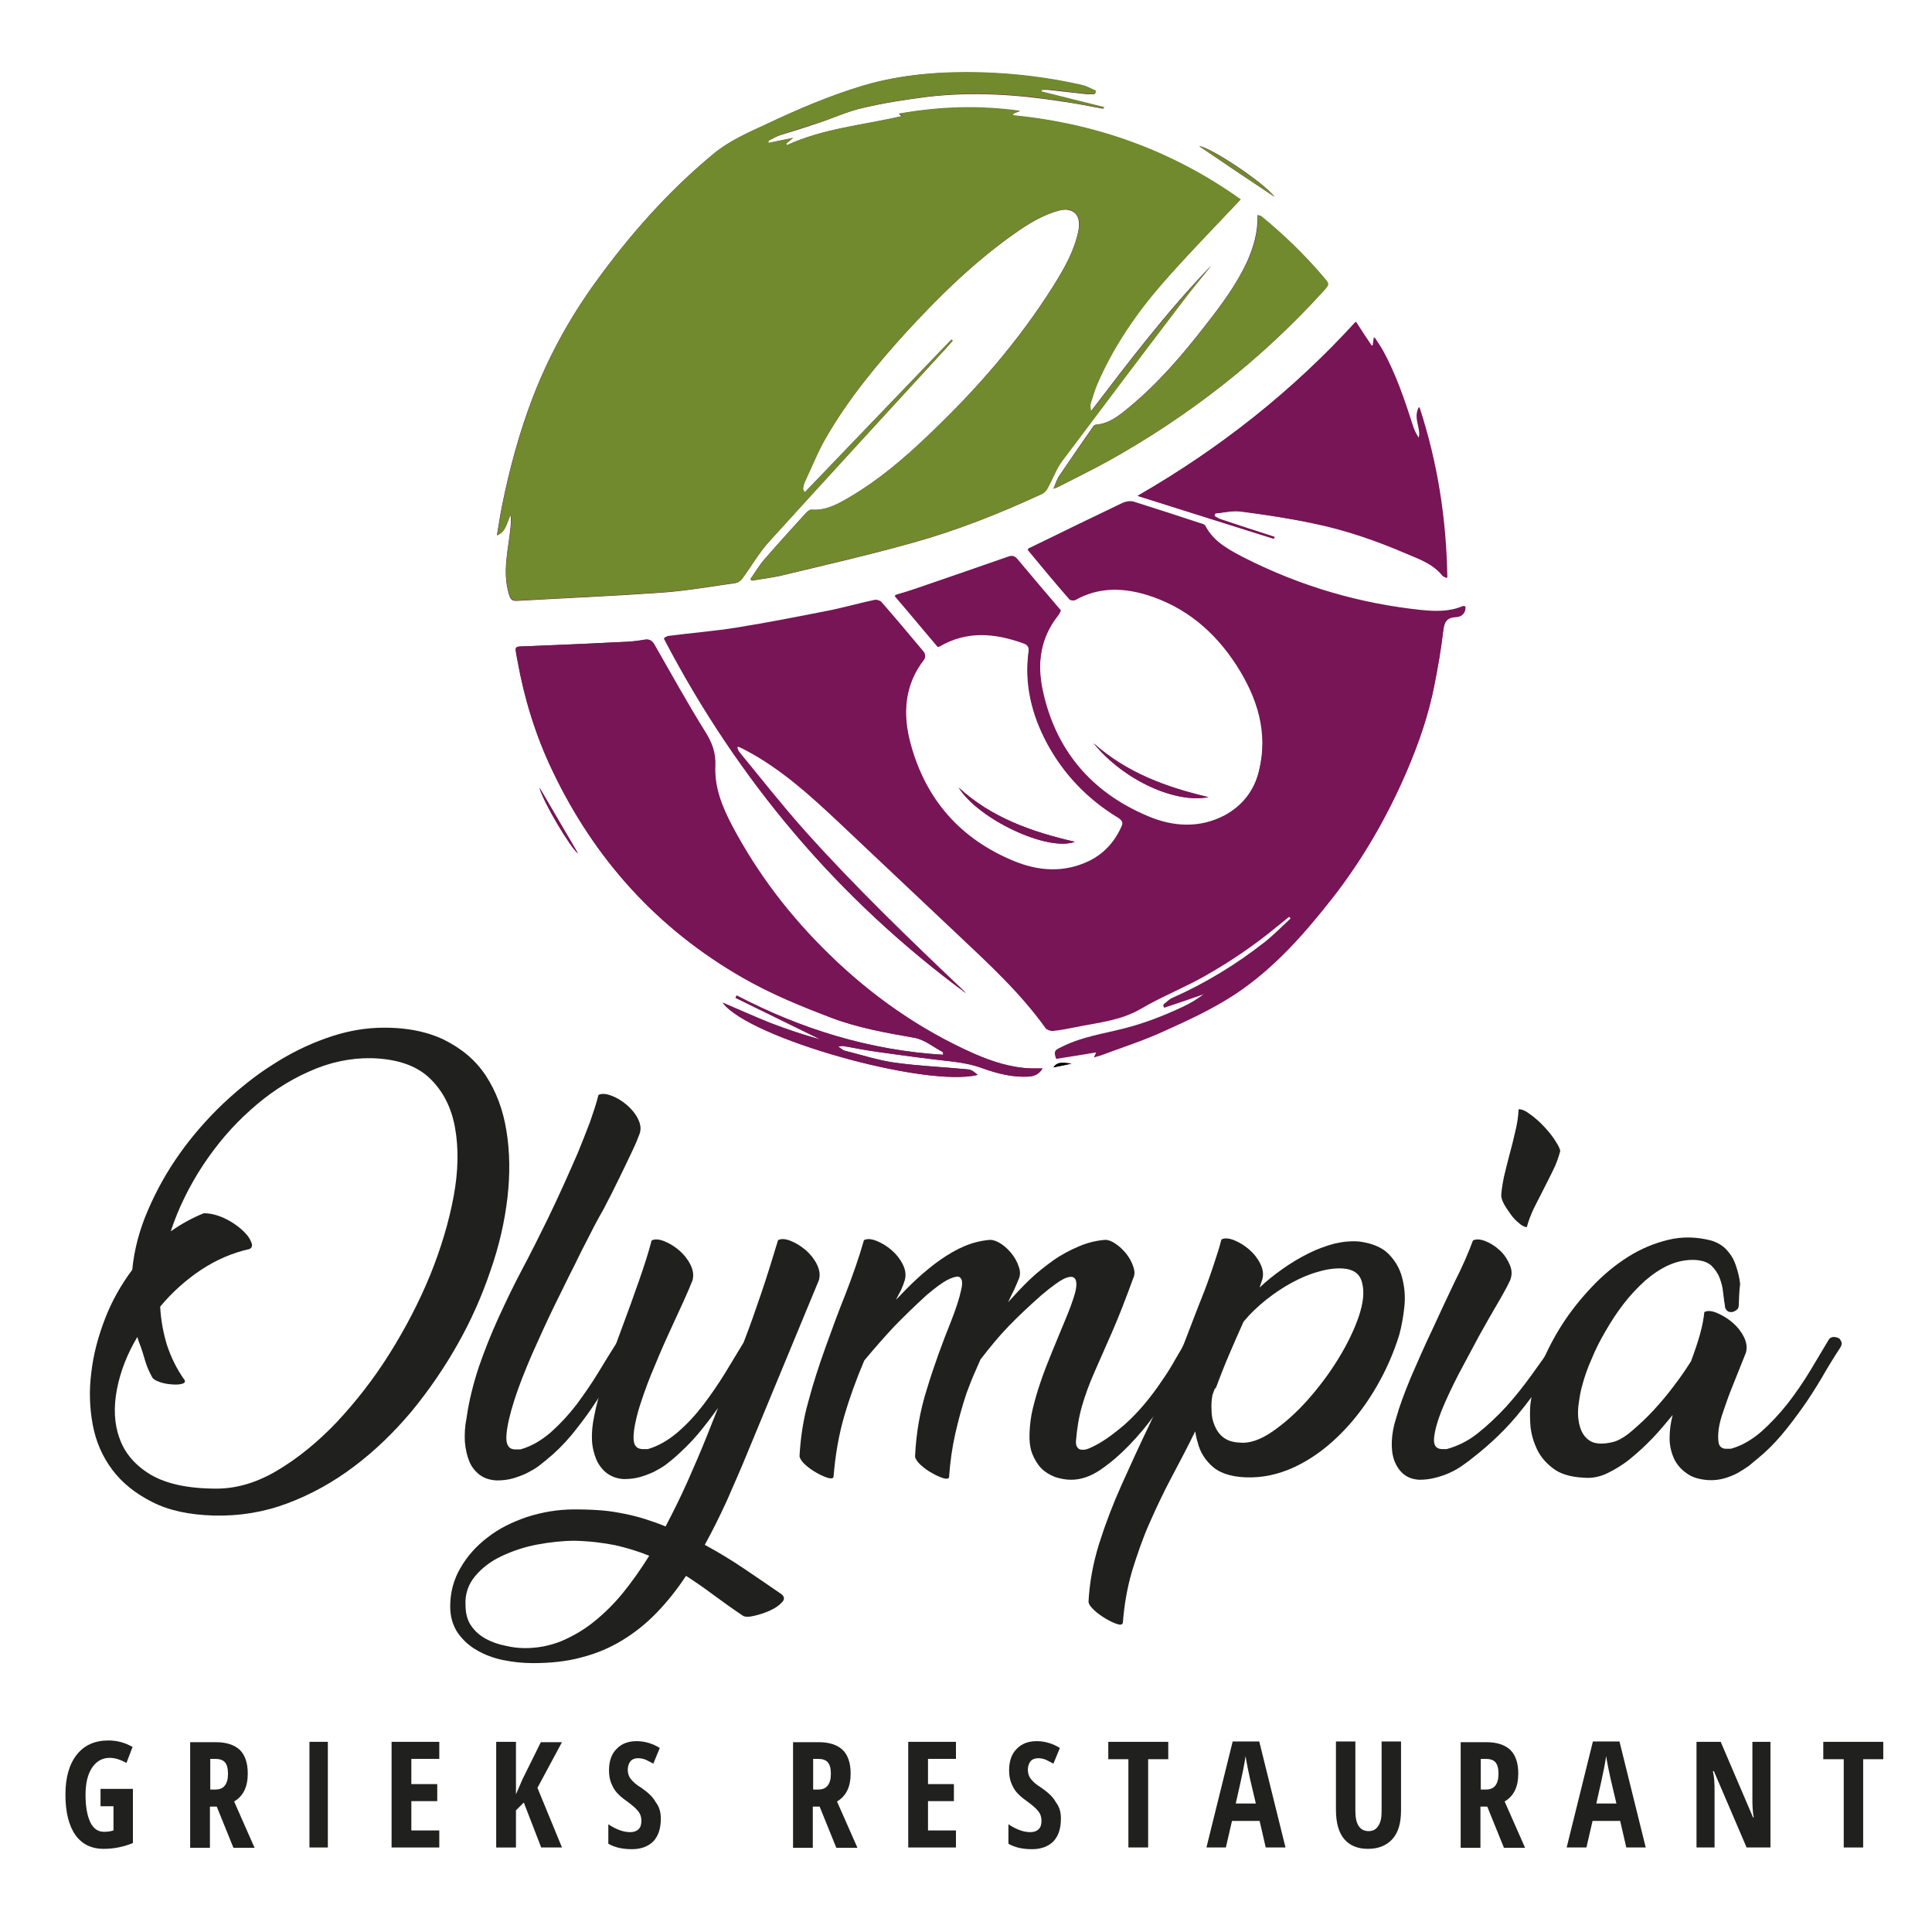 <?xml version="1.0" encoding="utf-8"?>
<!-- Generator: Adobe Illustrator 25.3.1, SVG Export Plug-In . SVG Version: 6.00 Build 0)  -->
<svg version="1.1" id="Laag_1" xmlns="http://www.w3.org/2000/svg" xmlns:xlink="http://www.w3.org/1999/xlink" x="0px" y="0px"
	 viewBox="0 0 566.9 566.9" style="enable-background:new 0 0 566.9 566.9;" xml:space="preserve">
<style type="text/css">
	.st0{fill:#781556;}
	.st1{fill:#708A2D;}
	.st2{fill:#20201E;}
</style>
<g>
	<path class="st0" d="M220.2,169.9c0.1,0.2,0.3,0.4,0.4,0.5c3.2-0.6,6.4-0.9,9.5-1.7c12.5-3,25.1-5.9,37.6-9.4
		c13-3.6,25.6-8.6,37.9-14.3c0.7-0.3,1.4-1.2,1.8-1.9c1.4-2.5,2.4-5.4,4.1-7.7c11.7-15.7,23.6-31.4,35.5-47c2.7-3.6,5.6-7,8.4-10.5
		c-12.9,13.4-24.1,28.1-35.4,42.9c-0.2-0.9-0.3-1.7-0.1-2.4c0.5-1.8,1-3.6,1.8-5.3c4.6-11.1,11.3-20.8,19.2-29.8
		c7.4-8.4,15.2-16.4,23-24.7c-19.9-14.2-42.2-22.3-66.8-24.7c0-0.2,0.1-0.4,0.1-0.5c0.5-0.2,1-0.4,2-0.8
		c-12.2-1.6-23.8-1.2-35.5,0.8c0.4,0.3,0.7,0.5,0.9,0.7c-11.4,2.7-23.1,3.6-33.9,8.6c0-0.2-0.1-0.3-0.1-0.5c0.6-0.5,1.2-1,2-1.7
		c-2.6,0.5-4.9,1-7.2,1.5c0-0.2-0.1-0.4-0.1-0.6c1.2-0.6,2.3-1.3,3.5-1.7c3.8-1.2,7.6-2.3,11.3-3.6c4.3-1.4,8.5-3.4,13-4.4
		c6.3-1.5,12.8-2.5,19.2-3.3c13-1.5,25.9-0.7,38.8,1.3c4.2,0.6,8.4,1.4,12.6,2.2c0-0.1,0.1-0.3,0.1-0.4c-6.1-1.5-12.2-3.1-18.4-4.6
		c0-0.2,0-0.3,0.1-0.5c0.8,0,1.5-0.1,2.3,0c3.6,0.4,7.2,0.8,10.7,1.2c0.9,0.1,1.8,0,2.7,0c0.1-0.3,0.1-0.6,0.2-0.9
		c-1.4-0.6-2.7-1.4-4.1-1.7c-9.7-2.2-19.5-3.4-29.4-3.7c-11.7-0.3-23.3,0.5-34.5,3.8C243.7,28,234.3,32,225,36.4
		c-5.4,2.6-11,4.9-15.7,8.8c-13.3,11-24.6,23.8-34.7,37.8c-7.5,10.4-13.6,21.5-18.2,33.4c-4,10.4-6.9,21.1-9.1,32
		c-0.6,2.9-1,5.9-1.5,8.7c2.7-1,2.9-3.8,4-6c0.2,1.2,0.1,2.4,0,3.5c-0.6,6.5-2.5,13-0.5,19.7c0.5,1.8,1.1,2.1,2.6,2
		c14.1-0.8,28.2-1.4,42.3-2.4c7.2-0.5,14.4-1.8,21.6-2.8c0.7-0.1,1.4-0.6,1.9-1.2c2.7-3.6,4.9-7.6,8-11c17.4-19.2,35-38.3,52.6-57.5
		c0.4-0.5,0.8-1,1.2-1.4c-0.1-0.1-0.2-0.2-0.4-0.3c-14.3,14.9-28.7,29.9-43,44.8c-0.5-0.6-0.5-0.9-0.5-1.2c0.1-0.6,0.1-1.1,0.4-1.6
		c2.1-4.6,4-9.4,6.6-13.7c6.4-11,14.5-20.8,23-30.2c9.8-10.7,20.1-20.8,32-29.2c4.1-2.9,8.3-5.5,13.1-6.8c3-0.8,5.4,0.3,5.8,2.9
		c0.2,1,0.1,2.1-0.1,3.1c-1.2,5.9-4.2,11.1-7.4,16.2c-10.2,16.2-22.7,30.5-36.5,43.6c-7.2,6.9-14.7,13.3-23.4,18.4
		c-3.4,2-6.8,3.9-11,3.6c-0.5,0-1.1,0.4-1.5,0.8c-4.1,4.5-8.2,9-12.2,13.6C222.8,165.8,221.6,167.9,220.2,169.9z M283.4,291.4
		c-0.2-0.2-0.4-0.5-0.6-0.7c-15.9-15.1-31.8-30.4-46.5-46.8c-6.7-7.5-12.9-15.4-19.3-23.2c-0.4-0.4-0.5-1.1-0.7-1.6
		c0.1-0.1,0.3-0.2,0.4-0.3c0.7,0.3,1.4,0.6,2.1,1c10.3,5.4,18.9,13.2,27.3,21.1c11.8,11.1,23.6,22.2,35.4,33.4
		c9,8.5,18.1,17,25.4,27.1c0.4,0.5,1.5,0.9,2.2,0.8c2-0.2,4.1-0.5,6.1-1c6.7-1.4,13.5-1.9,19.7-5.5c6.1-3.6,12.7-6.2,18.9-9.7
		c7.4-4.2,14.5-9,21.1-14.5c1.1-1,2.3-1.9,3.5-2.8c0.2,0.2,0.4,0.4,0.5,0.6c-2.6,2.4-5.1,5-7.9,7.2c-8.3,6.5-17.3,12-27,16.3
		c-1,0.4-1.7,1.3-2.6,1.9c0.1,0.2,0.2,0.4,0.3,0.7c4-1.4,8-2.8,12-4.1c-2.1,1.7-4.4,3.1-6.8,4.2c-5.6,2.6-11.2,4.8-17.2,6.3
		c-5.9,1.5-12,2.4-17.6,5.1c-2.6,1.3-2.9,1.1-2.1,3.5c3.9-0.6,7.7-1.2,11.8-1.9c-0.3,0.7-0.4,0.9-0.7,1.5c0.9-0.2,1.5-0.4,2-0.6
		c6.1-2.3,12.3-4.3,18.3-7c7.1-3.3,14.4-6.6,20.9-10.8c11.5-7.4,20.5-17.7,28.8-28.4c8.9-11.4,16-23.8,21.7-37
		c3.6-8.3,6.5-16.8,8.2-25.7c1-5.1,1.9-10.3,2.5-15.4c0.3-2.6,0.9-4.2,3.9-4.3c1.3-0.1,2.8-0.9,2.6-2.9c-0.4,0-0.6-0.1-0.7-0.1
		c-3.9,1.7-8,1.6-12.1,1.2c-18.3-1.9-35.6-7-52-15.3c-4.4-2.3-9-4.6-11.5-9.4c-0.2-0.4-0.8-0.6-1.2-0.7c-6.6-2.2-13.2-4.3-19.8-6.4
		c-0.9-0.3-2.3-0.1-3.2,0.3c-8.6,4.1-17.2,8.3-25.8,12.5c-0.6,0.3-1.3,0.6-2.1,1c4.2,5,8.2,9.8,12.3,14.6c0.3,0.3,1.3,0.4,1.7,0.2
		c6.7-3.8,13.7-3.7,20.8-1.6c11.4,3.5,20,10.8,26.5,20.7c6.2,9.5,9.4,19.7,6.6,31.1c-1.4,5.8-4.8,10.3-10.1,13.2
		c-7.4,3.9-15.2,3.4-22.5,0.3c-16.7-7-27.3-19.5-31-37.3c-1.6-7.8-0.6-15.4,4.7-21.9c0.3-0.3,0.4-0.7,0.7-1.2c-4.3-5-8.5-10-12.7-15
		c-0.9-1.1-1.7-1.2-3-0.7c-9.1,3.2-18.2,6.3-27.2,9.4c-1.8,0.6-3.7,1.2-5.8,1.8c4.4,5.2,8.5,10.1,12.6,14.9c0.3-0.1,0.5-0.1,0.6-0.1
		c8-4.7,16.3-3.9,24.6-0.9c1.1,0.4,1.7,1,1.5,2.4c-1.3,9.6,0.9,18.5,5.4,26.9c4.9,9.2,11.9,16.5,20.8,21.8c1.1,0.7,1.7,1.4,1.1,2.7
		c-2,4.5-5.1,8.1-9.6,10.3c-7.4,3.6-15,3-22.2,0c-15.7-6.5-25.8-18.1-30.2-34.4c-2.4-8.8-1.8-17.4,4.1-25c0.3-0.4,0.2-1.4-0.2-1.9
		c-4.1-4.9-8.2-9.8-12.4-14.6c-0.4-0.5-1.4-0.8-2-0.7c-4.8,1-9.5,2.4-14.3,3.3c-8.6,1.7-17.3,3.4-26,4.8c-6.7,1.1-13.5,1.6-20.3,2.5
		c-0.3,0-0.6,0.3-1.2,0.5C216.5,229,245.9,263.7,283.4,291.4z M305.9,313.5c-1.2,0-2.3,0-3.3,0c-5.9-0.2-11.4-2-16.7-4.3
		c-16-7.1-30.1-17-42.6-29.2c-11.4-11.1-20.9-23.5-28.4-37.6c-2.9-5.5-5.3-11.3-5-17.7c0.2-3.7-0.9-6.7-2.9-9.9
		c-5.2-8.3-9.9-16.9-14.8-25.4c-0.7-1.3-1.5-2-3-1.7c-1.7,0.3-3.3,0.5-5,0.6c-9.7,0.5-19.4,0.9-29,1.3c-4.5,0.2-4.1-0.4-3.3,4.2
		c2,11.2,5.3,22,10.2,32.2c12.4,26.1,30.9,46.6,56.1,61c8.2,4.7,16.9,8.3,25.7,11.6c7.9,3,16.1,4.5,24.4,5.9
		c2.9,0.5,5.6,2.7,8.4,4.2c0.1,0,0,0.3,0.1,0.8c-21.6-1.3-41.6-7.5-60.6-17.4c-0.1,0.2-0.2,0.4-0.3,0.7c8.3,4.1,16.6,8.1,24.9,12.2
		c-4.9-1.3-9.8-3-14.6-4.8c-4.8-1.9-9.4-4-14.1-6c7.6,10.4,59.6,25,74.8,21.2c-0.8-0.7-1.7-1.5-2.7-1.6c-7.2-0.7-14.5-1-21.7-2
		c-4.9-0.7-9.8-2.3-14.6-3.5c-0.5-0.1-1-0.6-1.9-1.2c0.8-0.1,1.1-0.2,1.3-0.2c3.3,0.6,6.6,1.3,9.9,1.7c7.5,1.1,15,2.1,22.5,2.9
		c2.9,0.3,5.7,0.9,8.5,1.9c4.4,1.6,8.9,2.8,13.6,2.5C303.5,315.8,304.9,315.2,305.9,313.5z M333.8,145.5
		c13.6,4.3,26.8,8.5,39.9,12.6c0-0.2,0.1-0.3,0.1-0.5c-5.3-1.7-10.6-3.5-15.9-5.2c-0.6-0.2-1.1-0.6-1.7-0.9c0.1-0.3,0.1-0.5,0.2-0.8
		c2.5-0.2,5-0.9,7.5-0.6c7.2,0.9,14.4,2,21.4,3.5c9.4,1.9,18.6,5.1,27.4,8.9c3.8,1.6,7.8,3,10.5,6.4c0.2,0.3,0.7,0.4,1.3,0.7
		c-0.2-17.1-2.8-33.6-8.2-50.1c-1.8,3.4,0.9,6.3-0.1,9.2c-0.8-1.2-1.4-2.4-1.8-3.7c-2.4-7.5-5-15-8.7-21.9c-0.7-1.3-1.6-2.5-2.6-4.1
		c-0.2,1.1-0.2,1.7-0.3,2.3c-0.2,0.1-0.3,0.1-0.5,0.2c-1.5-2.3-3-4.5-4.6-7C379.2,114.8,357.9,131.6,333.8,145.5z M309.1,143.4
		c0.9-0.3,1.2-0.4,1.5-0.6c4.9-2.5,9.8-4.9,14.5-7.5c23.7-13.2,44.9-29.7,63.1-49.8c1.9-2.1,1.9-2.1,0.1-4.2
		c-5.5-6.5-11.6-12.4-18.2-17.8c-0.2-0.2-0.6-0.2-1.1-0.4c0.1,4.9-1.1,9.2-3,13.5c-3.2,7-7.8,13.1-12.5,19.1
		c-6.7,8.6-13.7,16.8-22.2,23.8c-2.9,2.4-5.8,4.8-9.7,5.1c-0.4,0-0.8,0.4-1,0.8c-3.4,4.8-6.7,9.7-10,14.5
		C310.1,140.8,309.7,141.9,309.1,143.4z M320.9,218.1c9,11,24.2,17.7,33.7,15.8C342.2,231,330.6,226.8,320.9,218.1z M281.3,231.1
		c5.8,9.3,26.1,18.9,34.1,15.9C302.7,244.1,290.9,239.9,281.3,231.1z M373.9,57.7c-2.9-4.1-19.2-14.8-22-14.8
		C359.1,47.8,366.5,52.8,373.9,57.7z M158.3,231.1c1,4.1,9.1,17.7,11.3,19.3C165.9,244.2,162.2,237.8,158.3,231.1z M314.4,312.1
		c-3.3-0.5-4.3-0.3-5.3,1.1C311.1,312.8,312.7,312.4,314.4,312.1z"/>
	<g>
		<path class="st0" d="M283.4,291.4c-37.5-27.7-66.9-62.4-88.6-104c0.6-0.3,0.9-0.5,1.2-0.5c6.8-0.8,13.6-1.4,20.3-2.5
			c8.7-1.4,17.3-3.1,26-4.8c4.8-1,9.5-2.3,14.3-3.3c0.6-0.1,1.6,0.2,2,0.7c4.2,4.8,8.3,9.7,12.4,14.6c0.3,0.4,0.4,1.5,0.2,1.9
			c-6,7.6-6.5,16.2-4.1,25c4.5,16.3,14.6,27.9,30.2,34.4c7.3,3,14.9,3.6,22.2,0c4.5-2.2,7.6-5.7,9.6-10.3c0.6-1.3,0-2-1.1-2.7
			c-8.9-5.4-15.9-12.7-20.8-21.8c-4.5-8.4-6.7-17.4-5.4-26.9c0.2-1.4-0.4-2-1.5-2.4c-8.3-3-16.5-3.8-24.6,0.9
			c-0.1,0.1-0.2,0.1-0.6,0.1c-4.1-4.8-8.2-9.8-12.6-14.9c2.1-0.6,4-1.2,5.8-1.8c9.1-3.1,18.2-6.2,27.2-9.4c1.3-0.5,2.1-0.4,3,0.7
			c4.1,5,8.4,10,12.7,15c-0.3,0.4-0.4,0.8-0.7,1.2c-5.2,6.5-6.3,14.1-4.7,21.9c3.7,17.8,14.3,30.3,31,37.3
			c7.4,3.1,15.1,3.5,22.5-0.3c5.3-2.8,8.7-7.3,10.1-13.2c2.8-11.4-0.5-21.6-6.6-31.1c-6.4-9.9-15-17.2-26.5-20.7
			c-7.1-2.1-14.1-2.2-20.8,1.6c-0.4,0.2-1.4,0.1-1.7-0.2c-4.1-4.7-8.1-9.5-12.3-14.6c0.9-0.4,1.5-0.7,2.1-1
			c8.6-4.2,17.2-8.4,25.8-12.5c0.9-0.4,2.2-0.6,3.2-0.3c6.6,2,13.2,4.2,19.8,6.4c0.4,0.1,1,0.4,1.2,0.7c2.5,4.8,7.1,7.1,11.5,9.4
			c16.4,8.3,33.7,13.5,52,15.3c4.1,0.4,8.2,0.5,12.1-1.2c0.1-0.1,0.4,0,0.7,0.1c0.2,2-1.3,2.8-2.6,2.9c-3,0.1-3.6,1.7-3.9,4.3
			c-0.6,5.2-1.5,10.3-2.5,15.4c-1.7,8.9-4.7,17.4-8.2,25.7c-5.7,13.2-12.8,25.6-21.7,37c-8.4,10.7-17.4,20.9-28.8,28.4
			c-6.6,4.3-13.8,7.6-20.9,10.8c-5.9,2.7-12.2,4.7-18.3,7c-0.6,0.2-1.2,0.3-2,0.6c0.3-0.5,0.4-0.8,0.7-1.5c-4.1,0.7-8,1.3-11.8,1.9
			c-0.8-2.3-0.5-2.2,2.1-3.5c5.6-2.7,11.7-3.6,17.6-5.1c6-1.5,11.7-3.7,17.2-6.3c2.4-1.1,4.6-2.5,6.8-4.2c-4,1.4-8,2.8-12,4.1
			c-0.1-0.2-0.2-0.4-0.3-0.7c0.8-0.7,1.6-1.5,2.6-1.9c9.7-4.3,18.7-9.8,27-16.3c2.8-2.2,5.3-4.8,7.9-7.2c-0.2-0.2-0.4-0.4-0.5-0.6
			c-1.2,0.9-2.3,1.9-3.5,2.8c-6.6,5.5-13.7,10.3-21.1,14.5c-6.1,3.5-12.8,6.1-18.9,9.7c-6.2,3.6-13,4.1-19.7,5.5c-2,0.4-4,0.8-6.1,1
			c-0.7,0.1-1.8-0.3-2.2-0.8c-7.3-10.2-16.4-18.6-25.4-27.1c-11.8-11.1-23.6-22.3-35.4-33.4c-8.4-7.9-17-15.7-27.3-21.1
			c-0.7-0.4-1.4-0.7-2.1-1c-0.1,0.1-0.3,0.2-0.4,0.3c0.2,0.6,0.4,1.2,0.7,1.6c6.4,7.8,12.6,15.7,19.3,23.2
			c14.7,16.4,30.6,31.6,46.5,46.8C283,290.9,283.2,291.2,283.4,291.4z"/>
		<path class="st0" d="M305.9,313.5c-1,1.7-2.4,2.3-4.2,2.4c-4.7,0.2-9.2-0.9-13.6-2.5c-2.8-1-5.6-1.5-8.5-1.9
			c-7.5-0.8-15-1.9-22.5-2.9c-3.3-0.5-6.6-1.2-9.9-1.7c-0.2,0-0.5,0.1-1.3,0.2c0.9,0.6,1.4,1.1,1.9,1.2c4.9,1.2,9.7,2.8,14.6,3.5
			c7.2,1,14.5,1.3,21.7,2c1,0.1,1.9,0.9,2.7,1.6c-15.2,3.8-67.2-10.8-74.8-21.2c4.7,2,9.4,4.1,14.1,6c4.8,1.9,9.6,3.5,14.6,4.8
			c-8.3-4.1-16.6-8.1-24.9-12.2c0.1-0.2,0.2-0.4,0.3-0.7c19,9.9,39.1,16.1,60.6,17.4c0-0.5,0-0.8-0.1-0.8c-2.8-1.5-5.4-3.7-8.4-4.2
			c-8.3-1.5-16.5-2.9-24.4-5.9c-8.8-3.4-17.5-6.9-25.7-11.6c-25.2-14.4-43.7-34.9-56.1-61c-4.9-10.3-8.2-21.1-10.2-32.2
			c-0.8-4.6-1.3-4,3.3-4.2c9.7-0.4,19.4-0.8,29-1.3c1.7-0.1,3.3-0.3,5-0.6c1.5-0.2,2.3,0.4,3,1.7c4.8,8.5,9.6,17.1,14.8,25.4
			c2,3.2,3,6.1,2.9,9.9c-0.3,6.4,2.1,12.2,5,17.7c7.4,14.1,17,26.5,28.4,37.6c12.5,12.2,26.6,22.1,42.6,29.2
			c5.3,2.3,10.8,4.1,16.7,4.3C303.6,313.5,304.7,313.5,305.9,313.5z"/>
		<path class="st0" d="M333.8,145.5c24.2-13.9,45.4-30.7,64.1-51.1c1.6,2.5,3.1,4.8,4.6,7c0.2-0.1,0.3-0.1,0.5-0.2
			c0.1-0.6,0.2-1.1,0.3-2.3c1,1.6,1.9,2.8,2.6,4.1c3.8,7,6.3,14.4,8.7,21.9c0.4,1.3,1,2.5,1.8,3.7c1-3-1.7-5.8,0.1-9.2
			c5.4,16.5,7.9,32.9,8.2,50.1c-0.6-0.3-1-0.4-1.3-0.7c-2.7-3.4-6.7-4.8-10.5-6.4c-8.9-3.8-18-6.9-27.4-8.9
			c-7.1-1.4-14.3-2.5-21.4-3.5c-2.4-0.3-5,0.4-7.5,0.6c-0.1,0.3-0.1,0.5-0.2,0.8c0.6,0.3,1.1,0.7,1.7,0.9c5.3,1.8,10.6,3.5,15.9,5.2
			c0,0.2-0.1,0.3-0.1,0.5C360.5,153.9,347.3,149.7,333.8,145.5z"/>
		<path class="st0" d="M320.9,218.1c9.7,8.6,21.3,12.9,33.7,15.8C345,235.8,329.8,229.1,320.9,218.1z"/>
		<path class="st0" d="M281.3,231.1c9.6,8.8,21.4,13,34.1,15.9C307.5,250,287.1,240.4,281.3,231.1z"/>
	</g>
	<g>
		<path class="st1" d="M309.1,143.4c0.7-1.5,1-2.6,1.6-3.5c3.3-4.9,6.7-9.7,10-14.5c0.2-0.3,0.6-0.7,1-0.8c4-0.3,6.9-2.8,9.7-5.1
			c8.4-6.9,15.5-15.2,22.2-23.8c4.7-6,9.2-12.1,12.5-19.1c1.9-4.2,3.1-8.6,3-13.5c0.5,0.2,0.8,0.2,1.1,0.4
			c6.6,5.4,12.7,11.3,18.2,17.8c1.8,2.1,1.8,2.1-0.1,4.2c-18.3,20.1-39.4,36.6-63.1,49.8c-4.8,2.6-9.7,5-14.5,7.5
			C310.3,142.9,309.9,143,309.1,143.4z"/>
		<g>
			<path class="st1" d="M220.2,169.9c1.4-2,2.7-4.1,4.3-6c4-4.6,8.1-9.1,12.2-13.6c0.4-0.4,1-0.9,1.5-0.8c4.2,0.3,7.6-1.6,11-3.6
				c8.7-5,16.2-11.5,23.4-18.4c13.8-13.1,26.4-27.4,36.5-43.6c3.2-5.1,6.1-10.2,7.4-16.2c0.2-1,0.3-2.1,0.1-3.1
				c-0.5-2.6-2.8-3.7-5.8-2.9c-4.9,1.3-9.1,4-13.1,6.8c-11.9,8.4-22.2,18.5-32,29.2c-8.5,9.4-16.6,19.2-23,30.2
				c-2.6,4.4-4.4,9.1-6.6,13.7c-0.2,0.5-0.3,1.1-0.4,1.6c0,0.3,0,0.6,0.5,1.2c14.3-14.9,28.7-29.9,43-44.8c0.1,0.1,0.2,0.2,0.4,0.3
				c-0.4,0.5-0.8,1-1.2,1.4c-17.5,19.1-35.1,38.2-52.6,57.5c-3,3.3-5.3,7.3-8,11c-0.4,0.6-1.2,1.1-1.9,1.2c-7.2,1-14.4,2.3-21.6,2.8
				c-14.1,1-28.2,1.6-42.3,2.4c-1.6,0.1-2.1-0.3-2.6-2c-2.1-6.7-0.1-13.1,0.5-19.7c0.1-1.1,0.2-2.3,0-3.5c-1.2,2.2-1.3,5-4,6
				c0.5-2.7,0.9-5.7,1.5-8.7c2.2-10.9,5.1-21.6,9.1-32c4.6-11.9,10.7-23,18.2-33.4c10.1-14,21.4-26.8,34.7-37.8
				c4.7-3.9,10.2-6.3,15.7-8.8c9.3-4.4,18.7-8.4,28.5-11.3c11.3-3.3,22.8-4.1,34.5-3.8c9.9,0.3,19.7,1.5,29.4,3.7
				c1.4,0.3,2.7,1.1,4.1,1.7c-0.1,0.3-0.1,0.6-0.2,0.9c-0.9,0-1.8,0.1-2.7,0c-3.6-0.4-7.2-0.8-10.7-1.2c-0.8-0.1-1.5,0-2.3,0
				c0,0.2,0,0.3-0.1,0.5c6.1,1.5,12.2,3.1,18.4,4.6c0,0.1-0.1,0.3-0.1,0.4c-4.2-0.7-8.4-1.5-12.6-2.2c-12.9-2-25.8-2.8-38.8-1.3
				c-6.5,0.8-12.9,1.8-19.2,3.3c-4.4,1-8.6,3-13,4.4c-3.8,1.2-7.6,2.3-11.3,3.6c-1.2,0.4-2.3,1.1-3.5,1.7c0,0.2,0.1,0.4,0.1,0.6
				c2.3-0.5,4.6-0.9,7.2-1.5c-0.8,0.7-1.4,1.2-2,1.7c0,0.2,0.1,0.3,0.1,0.5c10.7-5,22.4-5.9,33.9-8.6c-0.3-0.2-0.5-0.4-0.9-0.7
				c11.8-2.1,23.3-2.5,35.5-0.8c-1,0.4-1.5,0.6-2,0.8c0,0.2-0.1,0.4-0.1,0.5c24.6,2.4,46.9,10.5,66.8,24.7
				c-7.8,8.3-15.7,16.3-23,24.7c-7.8,9-14.5,18.8-19.2,29.8c-0.7,1.7-1.2,3.5-1.8,5.3c-0.2,0.7-0.1,1.5,0.1,2.4
				c11.3-14.8,22.6-29.5,35.4-42.9c-2.8,3.5-5.7,6.9-8.4,10.5c-11.9,15.6-23.7,31.3-35.5,47c-1.7,2.3-2.7,5.1-4.1,7.7
				c-0.4,0.8-1,1.6-1.8,1.9c-12.3,5.7-24.9,10.7-37.9,14.3c-12.4,3.5-25,6.3-37.6,9.4c-3.1,0.8-6.3,1.1-9.5,1.7
				C220.4,170.3,220.3,170.1,220.2,169.9z"/>
			<path class="st1" d="M373.9,57.7c-7.4-5-14.8-10-22-14.8C354.6,43,371,53.7,373.9,57.7z"/>
		</g>
	</g>
	<path class="st0" d="M158.3,231.1c3.9,6.6,7.6,13,11.3,19.3C167.4,248.8,159.3,235.2,158.3,231.1z"/>
	<path d="M314.4,312.1c-1.6,0.4-3.3,0.7-5.3,1.1C310.1,311.8,311,311.6,314.4,312.1z"/>
</g>
<g>
	<path class="st2" d="M62.7,444.7c-7.2-0.2-13.2-1.5-18.1-4c-4.9-2.5-8.8-5.6-11.7-9.5c-2.9-3.9-4.8-8.3-5.7-13.2
		c-0.9-4.9-1.1-10-0.4-15.3c0.6-5.3,2-10.5,4-15.7c2-5.2,4.7-10,8-14.4c0.6-6.1,2.2-12,4.7-17.7c2.5-5.8,5.6-11.3,9.3-16.5
		c3.7-5.2,7.9-10,12.6-14.5c4.7-4.4,9.5-8.3,14.6-11.5c5.1-3.3,10.2-5.8,15.5-7.7c5.3-1.9,10.3-2.9,15.1-3.1
		c7.7-0.3,14.2,0.9,19.5,3.4c5.3,2.6,9.5,6.1,12.5,10.7c3,4.6,5,9.9,6,16.1c1,6.1,1.1,12.7,0.3,19.6c-0.8,6.9-2.4,14.1-5,21.5
		c-2.5,7.4-5.7,14.6-9.6,21.5c-3.9,6.9-8.4,13.5-13.5,19.7c-5.2,6.2-10.8,11.6-16.9,16.2c-6.1,4.6-12.6,8.2-19.5,10.8
		C77.5,443.7,70.3,444.9,62.7,444.7z M59.8,356c2,0,3.9,0.5,5.9,1.4c2,0.9,3.6,2,5,3.2c1.4,1.2,2.4,2.4,2.9,3.6
		c0.6,1.2,0.4,1.9-0.4,2.3c-5,1.1-9.8,3.2-14.2,6.1c-4.5,3-8.5,6.6-12,10.8c0.2,3.9,0.9,7.7,2,11.3c1.2,3.6,2.9,7.1,5.2,10.3
		c0.2,0.6-0.1,0.9-1,1.1c-0.8,0.2-1.8,0.2-3,0.1c-1.2-0.1-2.3-0.3-3.4-0.7c-1.1-0.4-1.8-0.8-2.1-1.3c-0.9-1.6-1.6-3.2-2.1-4.9
		c-0.5-1.7-1-3.4-1.7-5.2c-0.2-0.5-0.4-1.1-0.6-1.8c-3,5-5,10.2-6,15.4c-1,5.3-0.8,10.1,0.8,14.4c1.5,4.3,4.6,7.9,9.1,10.6
		c4.6,2.7,11,4.1,19.3,4.1c6,0,12-1.8,18-5.4c6-3.6,11.8-8.3,17.4-14.2c5.5-5.9,10.7-12.5,15.4-20c4.7-7.5,8.7-15.2,11.9-23
		c3.2-7.9,5.5-15.6,6.9-23.1c1.4-7.5,1.5-14.3,0.4-20.3c-1.1-6-3.6-10.8-7.5-14.5c-3.9-3.7-9.6-5.6-17-5.8c-6.2-0.1-12.4,1.2-18.5,4
		c-6.1,2.7-11.8,6.5-17,11.2c-5.3,4.7-9.9,10.1-14,16.3c-4,6.1-7.2,12.6-9.4,19.3C53.1,359.2,56.3,357.4,59.8,356z"/>
	<path class="st2" d="M172.1,364.2c-0.7,1.3-1.9,3.7-3.6,7.2c-1.8,3.5-3.7,7.5-5.9,11.9c-2.2,4.5-4.3,9.2-6.5,14.1
		c-2.1,4.9-3.9,9.4-5.2,13.5c-1.3,4.1-2.1,7.5-2.3,10.2c-0.2,2.7,0.6,4.1,2.4,4.2h1.7c3.2-0.9,6.1-2.6,8.9-5
		c2.7-2.4,5.3-5.2,7.6-8.2c2.3-3.1,4.5-6.3,6.5-9.6c2-3.3,3.9-6.4,5.7-9.2c0.3-0.5,0.7-0.7,1.2-0.8c0.5,0,1,0.1,1.4,0.3
		c0.4,0.3,0.7,0.7,0.9,1.1c0.2,0.5,0.1,1-0.3,1.7c-1.9,2.9-3.7,5.8-5.4,8.8c-1.8,3-3.6,5.9-5.5,8.7c-1.9,2.8-4,5.5-6.1,8.1
		c-2.2,2.6-4.6,5-7.2,7.1c-0.7,0.6-1.5,1.2-2.5,2c-1,0.7-2.2,1.4-3.4,2c-1.3,0.6-2.6,1.1-4,1.5c-1.4,0.4-3,0.6-4.7,0.6
		c-2-0.1-3.6-0.6-5-1.6c-1.3-1-2.4-2.3-3.1-4c-0.7-1.7-1.1-3.6-1.3-5.8c-0.1-2.2,0-4.5,0.5-6.9c0.7-5.1,2-10.1,3.6-15
		c1.7-4.9,3.6-9.7,5.8-14.5c2.2-4.8,4.5-9.6,7-14.3c2.5-4.7,4.9-9.5,7.3-14.4c1.6-3.3,3.1-6.5,4.6-9.8c1.5-3.3,2.9-6.5,4.3-9.7
		c1.3-3.2,2.5-6.2,3.6-9.1c1-2.9,1.9-5.5,2.5-8c0.9-0.5,2.2-0.4,3.8,0.2c1.6,0.6,3.1,1.5,4.5,2.7c1.4,1.2,2.5,2.5,3.3,4.1
		c0.8,1.6,1,3.1,0.4,4.6c-0.4,1.1-1.1,2.8-2.2,5.1c-1.1,2.3-2.3,4.9-3.7,7.7c-1.4,2.9-2.9,5.9-4.6,9.1
		C175.2,358.1,173.6,361.2,172.1,364.2z"/>
	<path class="st2" d="M191.2,364c0.9-0.5,2.2-0.4,3.7,0.2c1.5,0.6,3,1.5,4.4,2.7c1.4,1.2,2.5,2.6,3.3,4.2c0.8,1.6,1,3.1,0.6,4.6
		c-0.5,1.3-1.4,3.4-2.7,6.3c-1.3,2.9-2.9,6.2-4.5,9.8c-1.7,3.7-3.3,7.5-4.9,11.4c-1.6,3.9-2.8,7.5-3.8,10.7c-0.9,3.3-1.4,5.9-1.4,8
		c0,2.1,0.8,3.2,2.5,3.3h1.7c3.1-0.9,6-2.6,8.7-4.9c2.7-2.3,5.2-5,7.5-8c2.3-3,4.4-6.1,6.4-9.3c2-3.3,3.8-6.3,5.5-9.1
		c1.8-4.6,3.5-9.5,5.2-14.5c1.7-5,3.3-10.2,4.9-15.5c0.9-0.5,2.2-0.4,3.7,0.2c1.5,0.6,3,1.5,4.4,2.7c1.4,1.2,2.5,2.6,3.3,4.2
		c0.8,1.6,1,3.1,0.6,4.6l-20.7,50c-2.1,5.2-4.3,10.1-6.3,14.7c-2.1,4.6-4.3,9-6.5,13c3.9,2.1,7.7,4.4,11.4,6.9c3.7,2.5,7.4,5,11,7.5
		c1,0.7,1.1,1.6,0.3,2.4c-0.8,0.9-1.9,1.7-3.4,2.4c-1.5,0.7-3,1.2-4.7,1.6c-1.6,0.4-2.8,0.4-3.4,0c-3.3-2.2-6.2-4.3-8.9-6.3
		c-2.7-2-5.3-3.8-7.8-5.4c-2.7,4.1-5.6,7.7-8.7,10.9c-3.1,3.2-6.4,5.8-10,8c-3.6,2.2-7.6,3.9-11.9,5c-4.3,1.2-9.1,1.7-14.3,1.7
		c-3,0-5.9-0.3-8.8-0.9c-2.9-0.6-5.5-1.6-7.7-2.9c-2.3-1.3-4.1-3-5.6-5.1c-1.4-2.1-2.2-4.7-2.2-7.7c0-4.1,1-7.9,3-11.3
		c2-3.5,4.7-6.5,8-9c3.3-2.6,7.2-4.5,11.6-6c4.4-1.4,9-2.2,13.8-2.2c3.1,0,5.8,0.1,8.2,0.3c2.4,0.2,4.6,0.6,6.6,1
		c2,0.4,4,0.9,5.9,1.5c1.9,0.6,3.9,1.3,6.1,2.2c2.2-4.2,4.4-8.6,6.4-13.1c2-4.5,4-9.1,5.9-13.9l3.1-7.8c-1.9,2.7-3.9,5.3-6,7.8
		c-2.1,2.5-4.5,4.8-7,7c-0.7,0.6-1.5,1.2-2.5,2c-1,0.7-2.2,1.4-3.4,2c-1.3,0.6-2.6,1.1-4,1.5c-1.4,0.4-3,0.6-4.7,0.6
		c-2-0.1-3.6-0.7-5-1.7c-1.3-1-2.4-2.4-3.1-4c-0.7-1.7-1.2-3.6-1.3-5.7c-0.1-2.1,0.1-4.4,0.6-6.8c0.6-3.3,1.7-7.3,3.2-11.9
		c1.5-4.6,3.1-9.2,4.9-14c1.8-4.8,3.5-9.5,5.1-14.1C189,371.5,190.3,367.5,191.2,364z M154.1,483.6c3.7,0,7.2-0.7,10.5-2
		c3.3-1.4,6.5-3.2,9.5-5.6c3-2.4,5.9-5.2,8.6-8.5c2.7-3.3,5.3-7,7.8-11c-3.2-1.3-6.5-2.3-10-3.1c-3.5-0.7-7.5-1.2-11.9-1.3
		c-3.4,0-7.1,0.4-10.9,1.1c-3.8,0.7-7.3,1.9-10.5,3.4c-3.2,1.5-5.8,3.5-7.8,5.9c-2,2.4-3,5.3-2.8,8.5c0,2.5,0.6,4.6,1.7,6.1
		c1.1,1.6,2.5,2.8,4.3,3.8c1.7,0.9,3.6,1.6,5.7,2C150.3,483.4,152.3,483.6,154.1,483.6z"/>
	<path class="st2" d="M338.7,415.3c-2.2,3-4.6,5.9-7.3,8.7c-2.7,2.8-5.5,5.2-8.4,7.2c-2.9,2-5.8,3-8.7,3c-1.6,0-3.1-0.3-4.7-0.8
		c-1.5-0.6-2.9-1.4-4-2.5c-1.1-1.1-2-2.6-2.7-4.3c-0.7-1.8-0.9-3.9-0.8-6.3c0.1-2.4,0.4-4.8,1-7.2c0.6-2.4,1.3-4.9,2.2-7.5
		c0.9-2.7,2-5.5,3.3-8.7c1.3-3.1,2.7-6.6,4.3-10.4c1-2.4,1.8-4.6,2.4-6.6c0.6-2,0.7-3.5,0.3-4.4c-0.4-0.9-1.3-1.1-2.9-0.5
		c-1.5,0.6-3.9,2.3-7.2,5.1c-3.6,3.2-6.8,6.2-9.6,9.1c-2.8,2.9-5.5,6.2-8.2,9.7c-0.7,1.6-1.4,3.2-2.1,4.8c-0.7,1.6-1.3,3.3-2,5.1
		c-1.3,3.9-2.4,7.9-3.3,11.9c-0.9,4-1.5,8.2-1.8,12.5c0,0.7-0.5,0.8-1.5,0.6c-1-0.3-2.2-0.8-3.4-1.5c-1.3-0.7-2.4-1.5-3.4-2.4
		c-1-0.9-1.6-1.8-1.7-2.5c0.3-6.7,1.4-13.3,3.5-19.9c2-6.6,4.4-13.2,7.1-19.9c1.4-3.6,2.4-6.6,2.9-9c0.6-2.4,0.3-3.7-0.8-4
		c-0.7-0.1-1.9,0.3-3.3,1c-1.5,0.8-3.5,2.3-6,4.4c-3.6,3.3-6.8,6.4-9.6,9.3c-2.8,3-5.7,6.3-8.7,9.9c-2.3,5.4-4.3,10.9-5.9,16.4
		c-1.6,5.5-2.6,11.4-3.1,17.5c0,0.7-0.5,0.8-1.5,0.6c-1-0.3-2.2-0.8-3.4-1.5c-1.3-0.7-2.4-1.5-3.4-2.4c-1-0.9-1.6-1.8-1.7-2.5
		c0.3-5.5,1.1-10.9,2.6-16.1c1.4-5.3,3.1-10.5,5-15.8c1.9-5.3,3.8-10.5,5.9-15.7c2-5.2,3.9-10.5,5.4-15.8c0.9-0.5,2.2-0.4,3.7,0.2
		c1.5,0.6,3,1.5,4.4,2.7c1.4,1.2,2.5,2.6,3.3,4.2c0.8,1.6,1,3.1,0.6,4.6c-0.3,1-0.7,2-1.1,2.9c-0.5,0.9-1,1.9-1.5,2.9
		c2-2.1,4-4.2,6.3-6.3c2.2-2,4.5-3.9,6.8-5.5c2.3-1.6,4.7-3,7.1-4c2.4-1,4.9-1.6,7.4-1.8c1,0,2.1,0.4,3.3,1.2
		c1.2,0.8,2.2,1.8,3.1,2.9c0.9,1.2,1.6,2.4,2,3.7c0.5,1.3,0.5,2.5,0.1,3.5c-0.5,1.2-1,2.4-1.5,3.5c-0.6,1.1-1.1,2.3-1.7,3.5
		c2-2.2,4-4.4,6.3-6.6c2.2-2.1,4.6-4,7-5.7c2.4-1.7,4.9-3,7.5-4.1c2.6-1.1,5.1-1.7,7.7-1.9c0.9,0,2,0.4,3.1,1.2
		c1.2,0.8,2.2,1.8,3.1,2.9c0.9,1.2,1.6,2.4,2,3.7c0.5,1.3,0.5,2.5,0,3.5c-2.3,6.3-4.4,11.7-6.3,16c-1.9,4.3-3.6,8.2-5.1,11.6
		c-1.5,3.4-2.7,6.7-3.6,9.8c-0.9,3.1-1.5,6.6-1.8,10.5c0,0.3,0,0.6,0.1,1c0.1,0.4,0.3,0.7,0.6,1c0.3,0.3,0.8,0.4,1.4,0.4
		c0.6,0,1.4-0.2,2.4-0.7c2.9-1.3,6.2-3.6,9.9-6.8c3.7-3.3,7.4-7.6,11-13c1.4-2,2.7-4.1,3.8-6.1c1.2-2,2.3-3.9,3.3-5.8
		c0.4-0.5,0.8-0.7,1.3-0.8c0.5,0,1,0.1,1.4,0.3s0.7,0.7,0.9,1.1c0.2,0.5,0.1,1-0.3,1.7l-7.4,12.1
		C342.6,409.7,340.8,412.3,338.7,415.3z"/>
	<path class="st2" d="M369.6,377.8c2.1-2,4.4-3.8,6.8-5.5c2.4-1.7,4.9-3.2,7.5-4.5c2.6-1.3,5.1-2.2,7.7-2.9c2.6-0.6,5-0.8,7.3-0.6
		c3.7,0.5,6.6,1.7,8.5,3.6c2,2,3.3,4.3,4,6.9c0.7,2.7,1,5.5,0.7,8.4c-0.3,3-0.8,5.8-1.5,8.4c-1.6,5.2-3.8,10.3-6.7,15.3
		c-2.9,5-6.2,9.4-10,13.3c-3.8,3.9-7.9,7.1-12.5,9.5c-4.6,2.4-9.3,3.7-14.1,3.8c-5,0.1-8.7-0.9-11.2-2.9c-2.4-2-4-4.5-4.7-7.5
		c-0.2-0.5-0.3-1-0.4-1.5c-0.1-0.5-0.2-1-0.3-1.6c-2.2,4.5-4.5,8.9-6.9,13.4c-2.4,4.5-4.5,9-6.5,13.5c-2,4.5-3.6,9.2-5.1,14
		c-1.4,4.8-2.3,9.8-2.7,15c0,0.7-0.5,1-1.5,0.7c-1-0.3-2.1-0.8-3.3-1.5c-1.2-0.7-2.4-1.5-3.5-2.5c-1.1-1-1.7-1.8-1.8-2.6
		c0.3-5.6,1.3-11.2,3.1-17c1.8-5.7,4-11.5,6.6-17.3c2.6-5.8,5.3-11.7,8.1-17.5c2.8-5.9,5.5-11.8,7.9-17.7v0.1
		c1.1-3.2,2.3-6.4,3.6-9.7c1.3-3.3,2.5-6.6,3.8-9.8c1.3-3.2,2.4-6.3,3.4-9.3c1-3,1.9-5.7,2.5-8.1c0.9-0.5,2.2-0.4,3.7,0.2
		c1.5,0.6,3,1.5,4.4,2.7c1.4,1.2,2.5,2.6,3.3,4.2c0.8,1.6,1,3.1,0.6,4.6L369.6,377.8z M356.6,407.1l-0.8,2.1c-0.3,1.5-0.4,3-0.3,4.6
		c0,1.6,0.3,3.1,0.9,4.5c0.6,1.4,1.4,2.6,2.6,3.5c1.2,0.9,2.7,1.4,4.7,1.5c2.9,0.3,6.1-0.8,9.6-3.2c3.5-2.4,7-5.5,10.3-9.2
		c3.3-3.7,6.4-7.8,9.1-12.2c2.7-4.4,4.7-8.6,6-12.4c1.3-3.9,1.7-7.1,1-9.8c-0.6-2.7-2.5-4.1-5.8-4.3c-2.2-0.1-4.6,0.2-7.2,1
		c-2.6,0.7-5.1,1.8-7.7,3.2c-2.6,1.4-5.1,3.1-7.5,5c-2.5,2-4.7,4.1-6.6,6.4c-1.4,3.1-2.8,6.3-4.3,9.8c-1.5,3.5-2.8,6.9-4,10.1
		L356.6,407.1z"/>
	<path class="st2" d="M432.2,364c0.9-0.5,2.2-0.4,3.7,0.2c1.5,0.6,2.9,1.5,4.2,2.7c1.3,1.2,2.2,2.6,2.9,4.2c0.7,1.6,0.7,3.1,0.1,4.6
		c-0.6,1.3-1.7,3.4-3.4,6.3c-1.7,2.9-3.6,6.2-5.6,9.8c-2,3.7-4,7.5-6.1,11.4c-2,3.9-3.7,7.5-5,10.7c-1.3,3.3-2,5.9-2.2,8
		c-0.2,2.1,0.5,3.2,2.2,3.3h1.5c3.3-0.9,6.5-2.5,9.3-4.8c2.9-2.3,5.6-4.9,8.2-7.7c2.6-2.9,5-5.9,7.3-9.1c2.3-3.2,4.4-6.1,6.3-8.9
		c0.4-0.5,0.8-0.7,1.4-0.8c0.6,0,1,0,1.4,0.3c0.4,0.2,0.6,0.6,0.7,1.1c0.1,0.5-0.1,1.1-0.7,1.7c-3.9,6-7.9,11.7-12,16.8
		c-4.1,5.2-9,9.9-14.7,14.3c-0.7,0.6-1.6,1.2-2.7,2c-1,0.7-2.2,1.4-3.5,2c-1.3,0.6-2.7,1.1-4.3,1.5c-1.5,0.4-3.1,0.6-4.7,0.6
		c-2-0.1-3.5-0.7-4.7-1.7c-1.2-1-2.1-2.4-2.7-4c-0.6-1.7-0.8-3.6-0.7-5.7c0.1-2.1,0.5-4.4,1.3-6.8c0.9-3.3,2.4-7.3,4.3-11.9
		c2-4.6,4-9.2,6.3-14c2.2-4.8,4.4-9.5,6.6-14.1C429.2,371.5,430.9,367.5,432.2,364z M445.6,325.5c0.8-0.1,2,0.4,3.3,1.4
		c1.4,1,2.8,2.2,4.1,3.6c1.3,1.4,2.5,2.8,3.4,4.3c0.9,1.4,1.4,2.4,1.4,3c-0.5,1.8-1.1,3.6-2,5.4c-0.9,1.8-1.8,3.7-2.8,5.6
		c-1,1.9-1.9,3.8-2.9,5.7c-0.9,1.9-1.6,3.7-2.1,5.6c-0.7-0.1-1.6-0.5-2.4-1.3c-0.9-0.7-1.7-1.6-2.4-2.6c-0.7-1-1.4-2-1.9-2.9
		c-0.5-1-0.8-1.8-0.8-2.6c0.1-1.6,0.4-3.4,0.8-5.4c0.5-2,1-4.2,1.6-6.4c0.6-2.2,1.2-4.5,1.7-6.8
		C445.2,329.7,445.5,327.6,445.6,325.5z"/>
	<path class="st2" d="M510.2,382.9c0,0.7-0.2,1.2-0.7,1.5c-0.5,0.4-1,0.6-1.5,0.6c-0.5,0-1-0.1-1.3-0.5c-0.4-0.4-0.6-0.9-0.6-1.7
		c-0.2-0.9-0.3-2.1-0.5-3.6c-0.1-1.4-0.5-2.8-1-4.2c-0.5-1.3-1.3-2.5-2.4-3.6c-1.1-1-2.7-1.6-4.9-1.7c-2.6-0.1-5.1,0.4-7.6,1.5
		c-2.5,1.1-4.8,2.7-7,4.6c-2.2,2-4.3,4.2-6.3,6.8c-2,2.6-3.7,5.2-5.3,8c-1.6,2.7-3,5.5-4.1,8.2c-1.2,2.7-2.1,5.3-2.7,7.6
		c-0.5,1.6-0.8,3.5-1.1,5.7c-0.3,2.2-0.2,4.3,0.3,6.2c0.5,1.9,1.4,3.4,2.9,4.4c1.5,1,3.8,1.2,7,0.4c1.5-0.4,3.3-1.4,5.4-3.2
		c2.1-1.8,4.3-3.8,6.5-6.2c2.2-2.4,4.3-4.9,6.2-7.5c2-2.6,3.5-4.9,4.7-6.8c1-2.7,1.9-5.3,2.6-7.8c0.7-2.5,1.1-4.7,1.3-6.6
		c0.9-0.5,2.2-0.4,3.8,0.3c1.6,0.7,3.1,1.6,4.5,2.8c1.4,1.2,2.5,2.6,3.3,4.2c0.8,1.6,1,3.1,0.6,4.6c-0.6,1.4-1.2,3.1-2,5
		c-0.8,2-1.6,4-2.4,6c-0.8,2-1.5,4.1-2.2,6.1c-0.7,2-1.2,3.8-1.4,5.4c-0.2,1.6-0.2,3,0,4c0.2,1,0.9,1.6,1.9,1.7h1.7
		c3.2-0.9,6.1-2.6,8.9-5c2.7-2.4,5.3-5.2,7.7-8.2c2.4-3.1,4.6-6.3,6.6-9.6c2-3.3,3.8-6.4,5.5-9.2c0.3-0.5,0.7-0.7,1.3-0.8
		c0.6,0,1,0.1,1.5,0.3s0.7,0.7,0.9,1.1c0.2,0.5,0.1,1-0.3,1.7c-1.9,2.9-3.7,5.8-5.4,8.8c-1.8,3-3.6,5.9-5.6,8.7
		c-2,2.8-4,5.5-6.2,8.1c-2.2,2.6-4.6,5-7.2,7.1c-0.7,0.6-1.5,1.2-2.4,2c-1,0.7-2.1,1.4-3.3,2.1c-1.3,0.7-2.6,1.2-4,1.6
		c-1.4,0.4-3,0.6-4.7,0.5c-2.6-0.2-4.7-0.8-6.3-2c-1.6-1.1-2.9-2.6-3.7-4.3c-0.8-1.8-1.3-3.8-1.3-6c0-2.2,0.3-4.5,0.9-6.8
		c-1.9,2.3-3.8,4.6-5.9,6.8c-2.1,2.2-4.3,4.2-6.5,6c-2.2,1.8-4.5,3.2-6.8,4.3c-2.3,1.1-4.6,1.5-6.8,1.3c-4-0.2-7.1-1.1-9.3-2.9
		c-2.2-1.7-3.8-3.7-4.8-6.1c-1-2.3-1.6-4.7-1.7-7.3c-0.1-2.5-0.1-4.6,0.2-6.3c0.5-3.3,1.5-6.8,3.1-10.7c1.6-3.9,3.6-7.8,6.1-11.7
		c2.5-3.9,5.4-7.5,8.7-11c3.3-3.5,6.8-6.4,10.6-8.8c3.8-2.4,7.7-4,11.8-5c4.1-1,8.3-0.9,12.6,0.2c1.9,0.6,3.4,1.5,4.5,2.7
		c1.2,1.3,2.1,2.7,2.7,4.5c0.6,1.7,1.1,3.6,1.3,5.6C510.3,378.9,510.3,380.9,510.2,382.9z"/>
</g>
<g>
	<path class="st2" d="M29.5,524.9H39v15.9c-2.7,1.1-5.5,1.7-8.6,1.7c-3.6,0-6.4-1.4-8.3-4.1c-1.9-2.7-2.9-6.7-2.9-11.8
		c0-5,1.1-8.9,3.3-11.7c2.2-2.8,5.3-4.2,9.3-4.2c2.5,0,4.8,0.6,7.1,1.9l-1.8,4.7c-1.8-1-3.4-1.5-4.9-1.5c-2.2,0-3.9,1-5.2,2.9
		c-1.3,2-1.9,4.6-1.9,8c0,3.5,0.5,6.1,1.4,8c0.9,1.9,2.3,2.8,4,2.8c0.9,0,1.9-0.1,2.8-0.4V530h-3.8V524.9z"/>
	<path class="st2" d="M61.6,530.1v12.1h-5.8v-31h7.5c3.2,0,5.5,0.8,7.1,2.3c1.5,1.5,2.3,3.8,2.3,6.9c0,3.9-1.3,6.6-4,8.2l6,13.6
		h-6.2l-4.9-12.1H61.6z M61.6,525.1h1.5c1.4,0,2.3-0.4,2.9-1.2c0.6-0.8,0.9-1.9,0.9-3.4c0-1.6-0.3-2.7-0.9-3.4c-0.6-0.7-1.6-1-2.9-1
		h-1.4V525.1z"/>
	<path class="st2" d="M90.8,542.1v-31h5.4v31H90.8z"/>
	<path class="st2" d="M128.9,542.1h-14v-31h14v5h-8.2v7.4h7.6v5h-7.6v8.6h8.2V542.1z"/>
	<path class="st2" d="M164.9,542.1h-6.1l-5.1-13.2l-2.3,2.3v10.9h-5.8v-31h5.8v15.4l2-4.6l5.3-10.7h6.2l-7.2,13.4L164.9,542.1z"/>
	<path class="st2" d="M193.9,533.6c0,2.9-0.7,5.1-2.2,6.7c-1.5,1.5-3.6,2.3-6.3,2.3c-2.7,0-5-0.5-6.9-1.6v-5.7
		c2.3,1.5,4.4,2.3,6.4,2.3c1.1,0,1.9-0.3,2.5-0.9c0.6-0.6,0.8-1.4,0.8-2.5c0-1-0.3-2-1-2.8c-0.7-0.9-1.8-1.8-3.3-2.9
		c-1.3-0.9-2.3-1.8-3-2.6c-0.7-0.8-1.2-1.8-1.6-2.8c-0.4-1-0.6-2.3-0.6-3.6c0-2.7,0.7-4.8,2.2-6.3c1.5-1.6,3.5-2.3,5.9-2.3
		c2.4,0,4.7,0.7,6.8,2l-1.9,4.6c-0.7-0.4-1.4-0.7-2.1-1.1c-0.7-0.3-1.5-0.5-2.4-0.5c-0.9,0-1.7,0.3-2.2,0.9
		c-0.5,0.6-0.8,1.5-0.8,2.5c0,1,0.3,2,0.9,2.7c0.6,0.8,1.6,1.7,3.1,2.6c2,1.4,3.4,2.7,4.2,4.2C193.5,530.2,193.9,531.8,193.9,533.6z
		"/>
	<path class="st2" d="M238.5,530.1v12.1h-5.8v-31h7.5c3.2,0,5.5,0.8,7.1,2.3c1.5,1.5,2.3,3.8,2.3,6.9c0,3.9-1.3,6.6-4,8.2l6,13.6
		h-6.2l-4.9-12.1H238.5z M238.5,525.1h1.5c1.4,0,2.3-0.4,2.9-1.2c0.6-0.8,0.9-1.9,0.9-3.4c0-1.6-0.3-2.7-0.9-3.4
		c-0.6-0.7-1.6-1-2.9-1h-1.4V525.1z"/>
	<path class="st2" d="M280.5,542.1h-14v-31h14v5h-8.2v7.4h7.6v5h-7.6v8.6h8.2V542.1z"/>
	<path class="st2" d="M311.3,533.6c0,2.9-0.7,5.1-2.2,6.7c-1.5,1.5-3.6,2.3-6.3,2.3c-2.7,0-5-0.5-6.9-1.6v-5.7
		c2.3,1.5,4.4,2.3,6.4,2.3c1.1,0,1.9-0.3,2.5-0.9c0.6-0.6,0.8-1.4,0.8-2.5c0-1-0.3-2-1-2.8c-0.7-0.9-1.8-1.8-3.3-2.9
		c-1.3-0.9-2.3-1.8-3-2.6c-0.7-0.8-1.2-1.8-1.6-2.8c-0.4-1-0.6-2.3-0.6-3.6c0-2.7,0.7-4.8,2.2-6.3c1.5-1.6,3.5-2.3,5.9-2.3
		c2.4,0,4.7,0.7,6.8,2l-1.9,4.6c-0.7-0.4-1.4-0.7-2.1-1.1c-0.7-0.3-1.5-0.5-2.4-0.5c-0.9,0-1.7,0.3-2.2,0.9
		c-0.5,0.6-0.8,1.5-0.8,2.5c0,1,0.3,2,0.9,2.7c0.6,0.8,1.6,1.7,3.1,2.6c2,1.4,3.4,2.7,4.2,4.2C310.9,530.2,311.3,531.8,311.3,533.6z
		"/>
	<path class="st2" d="M336.8,542.1h-5.7v-25.9h-5.9v-5.1h17.6v5.1h-5.9V542.1z"/>
	<path class="st2" d="M371.4,542.1l-1.8-7.8h-8.1l-1.8,7.8H354l7.7-31.1h7.8l7.7,31.1H371.4z M368.5,529.2l-1.7-7.2
		c-0.1-0.4-0.3-1.5-0.7-3.3c-0.3-1.8-0.6-2.9-0.6-3.5c-0.2,1.2-0.4,2.6-0.7,4c-0.3,1.5-1,4.8-2.2,10H368.5z"/>
	<path class="st2" d="M411.1,511.1v20.1c0,3.7-0.8,6.5-2.5,8.4c-1.7,1.9-4.1,2.9-7.2,2.9c-3.1,0-5.4-1-7-2.9
		c-1.6-1.9-2.4-4.8-2.4-8.6v-20h5.7v20.4c0,3.9,1.3,5.9,3.9,5.9c1.2,0,2.2-0.5,2.8-1.5c0.7-1,1-2.4,1-4.3v-20.5H411.1z"/>
	<path class="st2" d="M434.4,530.1v12.1h-5.8v-31h7.5c3.2,0,5.5,0.8,7.1,2.3c1.5,1.5,2.3,3.8,2.3,6.9c0,3.9-1.3,6.6-4,8.2l6,13.6
		h-6.2l-4.9-12.1H434.4z M434.4,525.1h1.5c1.4,0,2.3-0.4,2.9-1.2c0.6-0.8,0.9-1.9,0.9-3.4c0-1.6-0.3-2.7-0.9-3.4
		c-0.6-0.7-1.6-1-2.9-1h-1.4V525.1z"/>
	<path class="st2" d="M477.2,542.1l-1.8-7.8h-8.1l-1.8,7.8h-5.8l7.7-31.1h7.8l7.7,31.1H477.2z M474.3,529.2l-1.7-7.2
		c-0.1-0.4-0.3-1.5-0.7-3.3c-0.3-1.8-0.6-2.9-0.6-3.5c-0.2,1.2-0.4,2.6-0.7,4c-0.3,1.5-1,4.8-2.2,10H474.3z"/>
	<path class="st2" d="M519.5,542.1h-7l-9.6-22.4h-0.3c0.4,1.7,0.5,3.5,0.5,5.5v16.9h-5.3v-31h7.1l9.5,22.2h0.2
		c-0.3-1.5-0.4-3.2-0.4-5.3v-16.9h5.3V542.1z"/>
	<path class="st2" d="M546.7,542.1h-5.7v-25.9H535v-5.1h17.6v5.1h-5.9V542.1z"/>
</g>
</svg>
